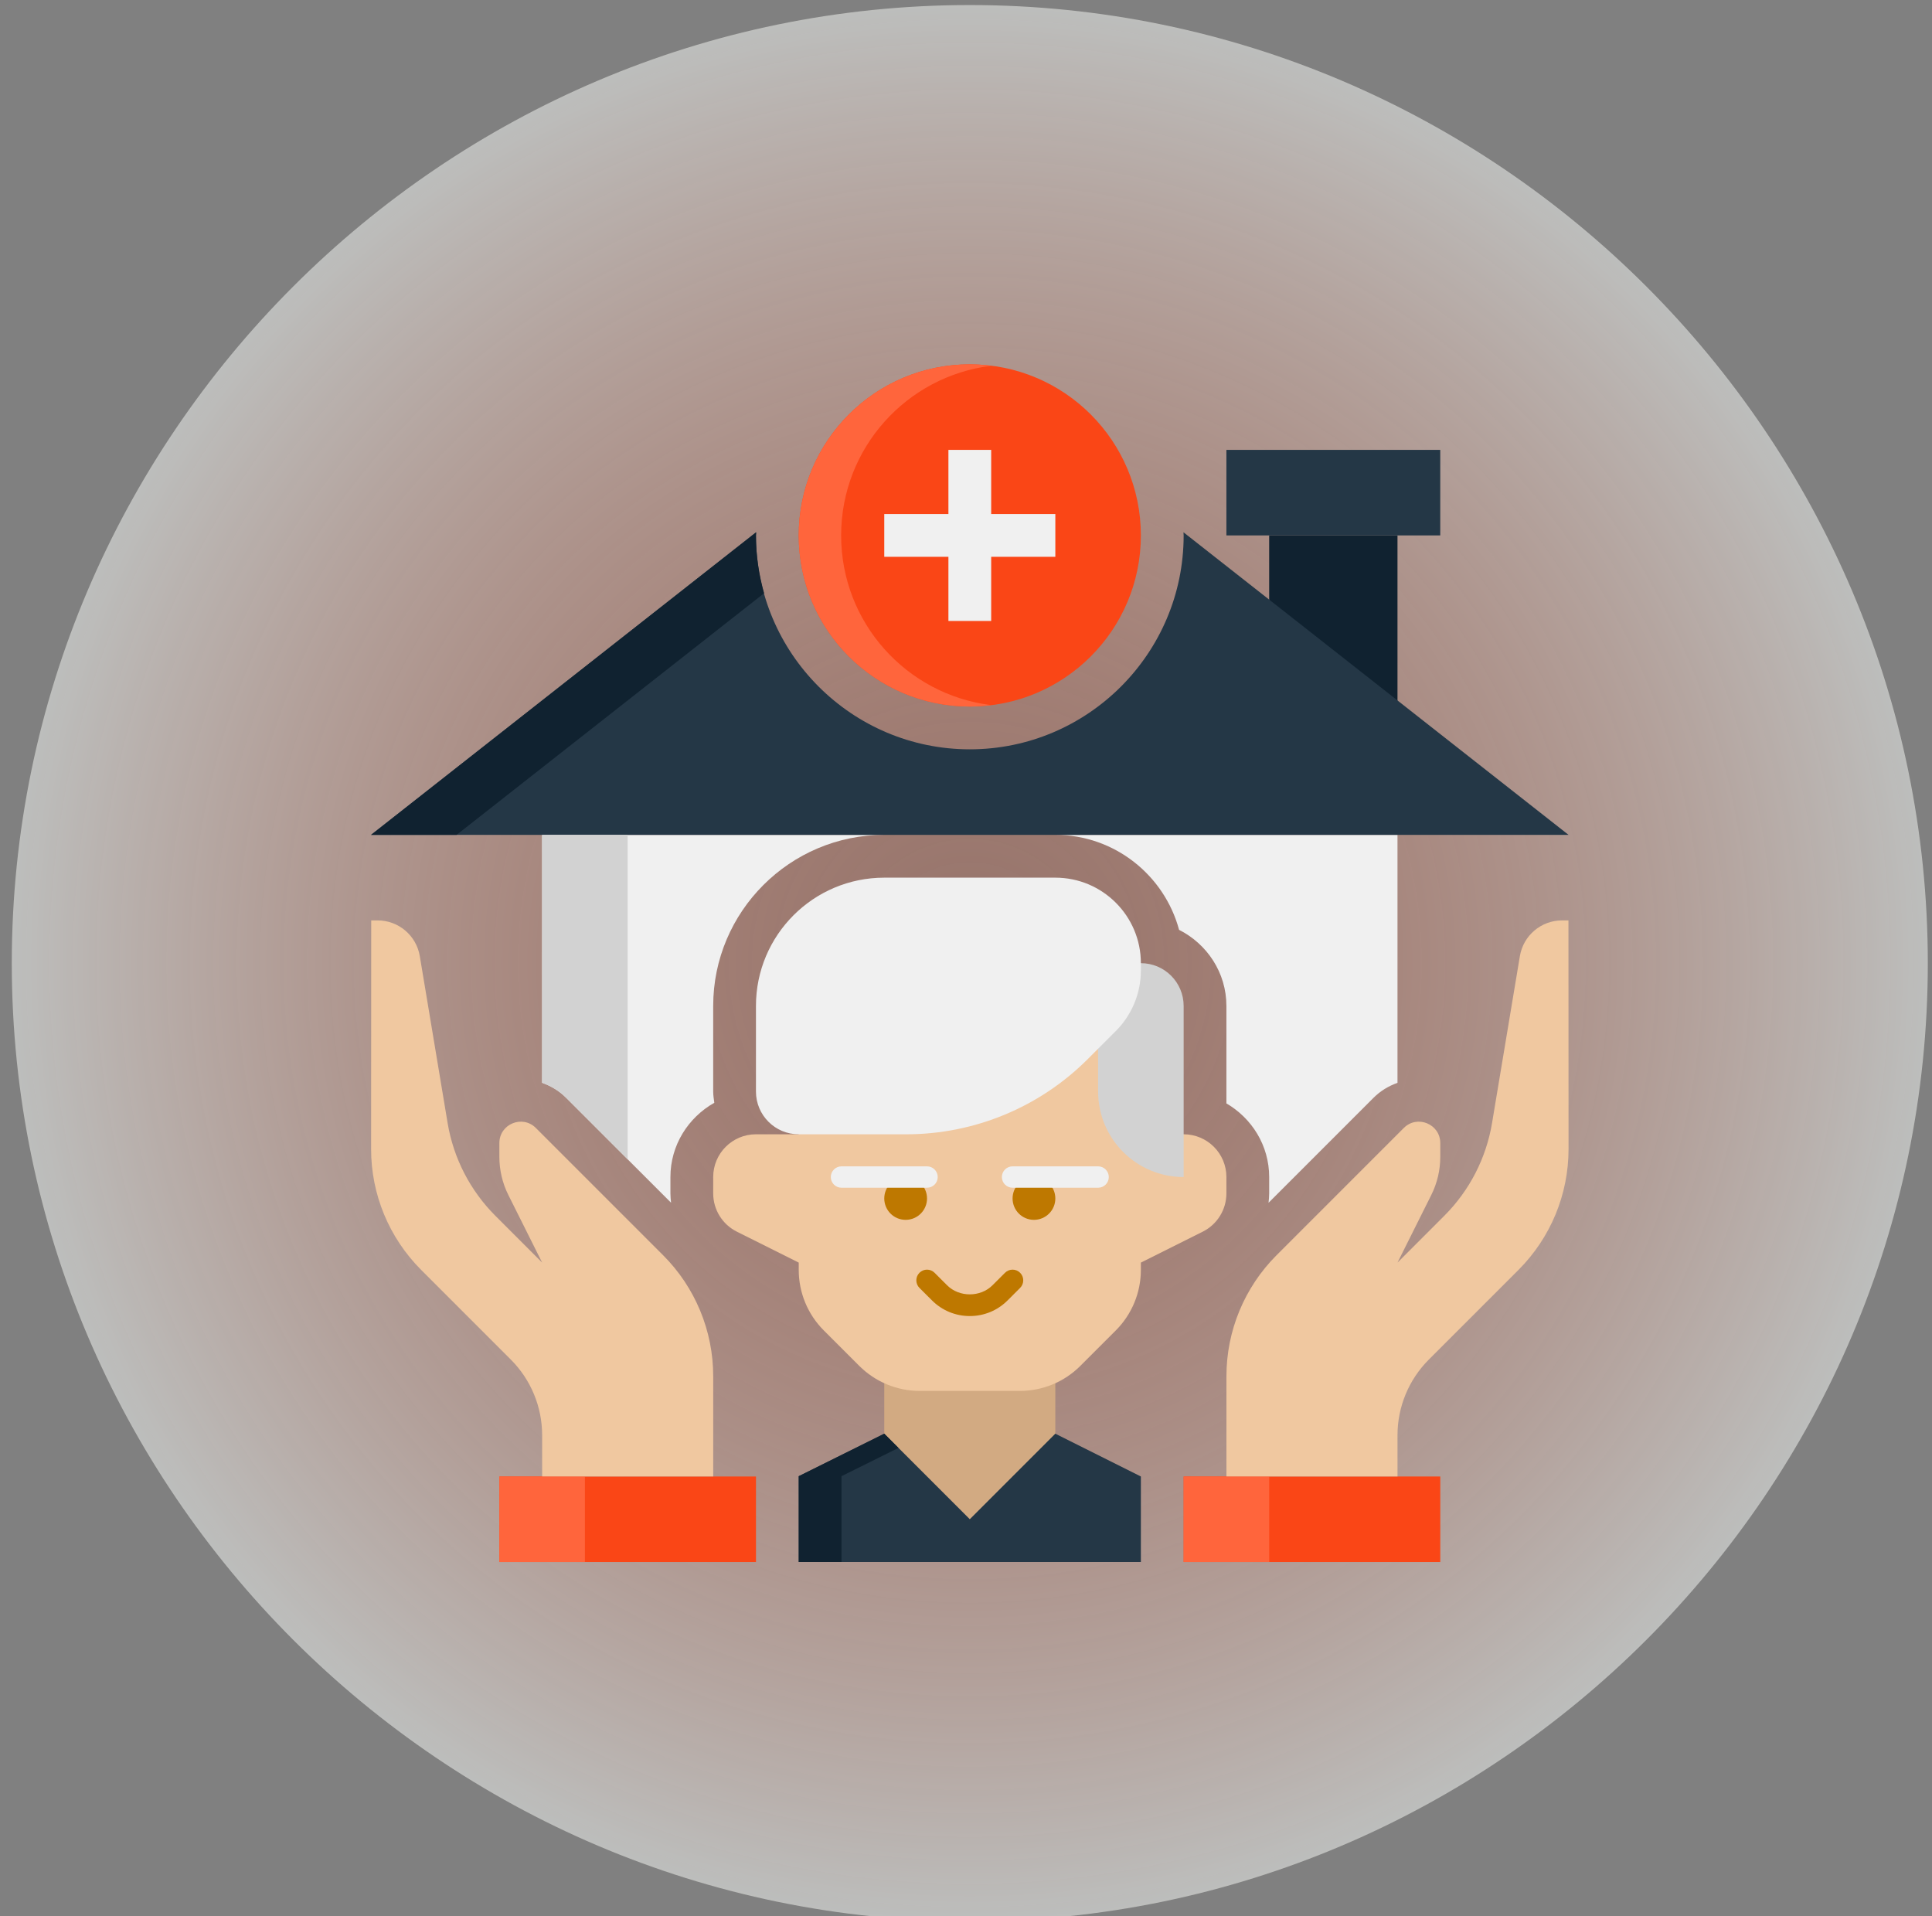 <svg width="121" height="120" viewBox="0 0 121 120" fill="none" xmlns="http://www.w3.org/2000/svg">
<rect x="0" y="0" width="121" height="120" fill="#808080" stroke="none"/>
<g clip-path="url(#clip0_1026_8132)">
<path opacity="0.5" fill-rule="evenodd" clip-rule="evenodd" d="M60.738 0.316C93.738 0.316 120.738 27.316 120.738 60.316C120.738 93.316 93.738 120.316 60.738 120.316C27.738 120.316 0.738 93.316 0.738 60.316C0.738 27.316 27.738 0.316 60.738 0.316Z" fill="url(#paint0_radial_1026_8132)"/>
<path d="M55.381 52.281H33.952V67.808C34.508 68.004 35.024 68.312 35.455 68.744L42.028 75.317C42.008 75.124 41.988 74.93 41.988 74.733V73.71C41.988 71.708 43.106 69.979 44.737 69.058C44.707 68.825 44.667 68.595 44.667 68.353V62.995C44.667 57.088 49.473 52.281 55.381 52.281Z" fill="#F0F0F0"/>
<path d="M87.524 67.809V52.281H66.095C69.804 52.281 72.923 54.809 73.846 58.229C75.595 59.112 76.809 60.906 76.809 62.995V69.097C78.403 70.027 79.488 71.736 79.488 73.71V74.733C79.488 74.933 79.468 75.127 79.448 75.321L86.024 68.745C86.455 68.314 86.969 68.007 87.524 67.809Z" fill="#F0F0F0"/>
<path d="M60.738 44.245C66.655 44.245 71.452 39.448 71.452 33.531C71.452 27.613 66.655 22.816 60.738 22.816C54.821 22.816 50.024 27.613 50.024 33.531C50.024 39.448 54.821 44.245 60.738 44.245Z" fill="#FA4616"/>
<path d="M52.68 33.531C52.68 28.064 56.776 23.562 62.067 22.907C61.63 22.853 61.188 22.816 60.738 22.816C54.821 22.816 50.024 27.614 50.024 33.531C50.024 39.448 54.821 44.245 60.738 44.245C61.188 44.245 61.63 44.209 62.065 44.154C56.776 43.499 52.68 38.998 52.68 33.531Z" fill="#FF653C"/>
<path d="M66.095 32.19H62.077V28.172H59.399V32.19H55.381V34.868H59.399V38.886H62.077V34.868H66.095V32.19Z" fill="#F0F0F0"/>
<path d="M79.488 33.531H87.524V49.603H79.488V33.531Z" fill="#102230"/>
<path d="M76.809 28.172H90.202V33.529H76.809V28.172Z" fill="#243746"/>
<path d="M74.12 33.332C74.121 33.399 74.131 33.465 74.131 33.532C74.131 40.916 68.123 46.924 60.738 46.924C53.353 46.924 47.345 40.916 47.345 33.532C47.345 33.465 47.355 33.399 47.356 33.332L23.238 52.282H98.238L74.12 33.332Z" fill="#243746"/>
<path d="M47.345 33.532C47.345 33.465 47.355 33.399 47.356 33.332L23.238 52.282H28.595L47.855 37.149C47.531 35.996 47.345 34.786 47.345 33.532Z" fill="#102230"/>
<path d="M55.381 89.781V83.965H66.095V89.781L60.738 95.138L55.381 89.781Z" fill="#D2AA82"/>
<path d="M74.131 71.031H71.452V62.995C71.452 61.515 70.254 60.316 68.774 60.316H52.702C51.222 60.316 50.024 61.515 50.024 62.995V71.031H47.345C45.865 71.031 44.667 72.229 44.667 73.709V74.733C44.667 75.748 45.24 76.674 46.148 77.129L50.024 79.066V79.526C50.024 80.947 50.588 82.309 51.593 83.313L53.813 85.532C54.817 86.537 56.181 87.102 57.6 87.102H63.876C65.297 87.102 66.659 86.538 67.663 85.532L69.883 83.313C70.887 82.309 71.452 80.945 71.452 79.526V79.066L75.328 77.129C76.236 76.674 76.809 75.746 76.809 74.733V73.709C76.809 72.229 75.611 71.031 74.131 71.031Z" fill="#F0C8A0"/>
<path d="M74.131 73.709C71.172 73.709 68.774 71.311 68.774 68.352V60.316H71.452C72.932 60.316 74.131 61.515 74.131 62.995V73.709Z" fill="#D2D2D2"/>
<path d="M66.095 54.961H55.381C50.943 54.961 47.345 58.558 47.345 62.997V68.354C47.345 69.834 48.544 71.032 50.024 71.032H56.759C61.022 71.032 65.109 69.34 68.123 66.325L69.883 64.565C70.887 63.56 71.452 62.197 71.452 60.778V60.318C71.452 57.36 69.054 54.961 66.095 54.961Z" fill="#F0F0F0"/>
<path d="M60.738 82.414C59.843 82.414 59.002 82.066 58.37 81.434L57.585 80.651C57.324 80.389 57.324 79.965 57.585 79.704C57.847 79.442 58.271 79.442 58.532 79.704L59.317 80.487C60.075 81.245 61.4 81.245 62.158 80.487L62.943 79.704C63.204 79.442 63.628 79.442 63.889 79.704C64.151 79.965 64.151 80.389 63.889 80.651L63.105 81.434C62.474 82.066 61.633 82.414 60.738 82.414Z" fill="#BE7800"/>
<path d="M56.72 76.389C57.46 76.389 58.059 75.79 58.059 75.05C58.059 74.311 57.46 73.711 56.72 73.711C55.98 73.711 55.381 74.311 55.381 75.05C55.381 75.79 55.98 76.389 56.72 76.389Z" fill="#BE7800"/>
<path d="M64.756 76.389C65.496 76.389 66.095 75.79 66.095 75.05C66.095 74.311 65.496 73.711 64.756 73.711C64.016 73.711 63.417 74.311 63.417 75.05C63.417 75.79 64.016 76.389 64.756 76.389Z" fill="#BE7800"/>
<path d="M58.059 74.378H52.702C52.333 74.378 52.033 74.078 52.033 73.709C52.033 73.339 52.333 73.039 52.702 73.039H58.059C58.429 73.039 58.729 73.339 58.729 73.709C58.729 74.078 58.429 74.378 58.059 74.378Z" fill="#F0F0F0"/>
<path d="M68.774 74.378H63.417C63.047 74.378 62.747 74.078 62.747 73.709C62.747 73.339 63.047 73.039 63.417 73.039H68.774C69.143 73.039 69.443 73.339 69.443 73.709C69.443 74.078 69.143 74.378 68.774 74.378Z" fill="#F0F0F0"/>
<path d="M31.275 92.461H47.347V97.818H31.275V92.461Z" fill="#FA4616"/>
<path d="M31.275 92.461H36.632V97.818H31.275V92.461Z" fill="#FF653C"/>
<path d="M74.132 92.461H90.204V97.818H74.132V92.461Z" fill="#FA4616"/>
<path d="M74.132 92.461H79.489V97.818H74.132V92.461Z" fill="#FF653C"/>
<path d="M98.231 57.637H97.831C96.521 57.637 95.404 58.584 95.189 59.875L93.447 70.321C93.08 72.524 92.034 74.557 90.455 76.135L87.525 79.065L89.638 74.838C90.011 74.095 90.204 73.274 90.204 72.442V71.583C90.204 70.389 88.761 69.792 87.918 70.636L79.949 78.605C77.94 80.614 76.811 83.339 76.811 86.181V92.458H87.525V89.875C87.525 88.099 88.231 86.395 89.486 85.14L95.099 79.527C97.109 77.517 98.238 74.798 98.237 71.956C98.235 66.412 98.231 57.637 98.231 57.637Z" fill="#F0C8A0"/>
<path d="M35.455 68.744L39.309 72.598V52.281H33.952V67.808C34.508 68.006 35.024 68.312 35.455 68.744Z" fill="#D2D2D2"/>
<path d="M23.249 57.637H23.649C24.959 57.637 26.076 58.584 26.292 59.875L28.033 70.321C28.4 72.524 29.446 74.557 31.025 76.135L33.954 79.065L31.84 74.838C31.468 74.095 31.275 73.274 31.275 72.442V71.583C31.275 70.389 32.718 69.792 33.561 70.636L41.53 78.605C43.539 80.614 44.668 83.339 44.668 86.181V92.458H33.954V89.875C33.954 88.099 33.248 86.395 31.993 85.14L26.38 79.527C24.37 77.517 23.241 74.798 23.242 71.956C23.243 66.412 23.247 57.638 23.249 57.637Z" fill="#F0C8A0"/>
<path d="M71.452 92.46L66.095 89.781L60.738 95.138L55.381 89.781L50.024 92.442V97.817H71.452V92.46Z" fill="#243746"/>
<path d="M56.27 90.671L55.381 89.781L50.024 92.442V97.817H52.702V92.442L56.27 90.671Z" fill="#102230"/>
</g>
<defs>
<radialGradient id="paint0_radial_1026_8132" cx="0" cy="0" r="1" gradientUnits="userSpaceOnUse" gradientTransform="translate(60.738 60.316) rotate(90) scale(60)">
<stop stop-color="#FA4616" stop-opacity="0.36"/>
<stop offset="1" stop-color="#F9FBF8"/>
</radialGradient>
<clipPath id="clip0_1026_8132">
<rect width="120" height="120" fill="white" transform="translate(0.738)"/>
</clipPath>
</defs>
</svg>
